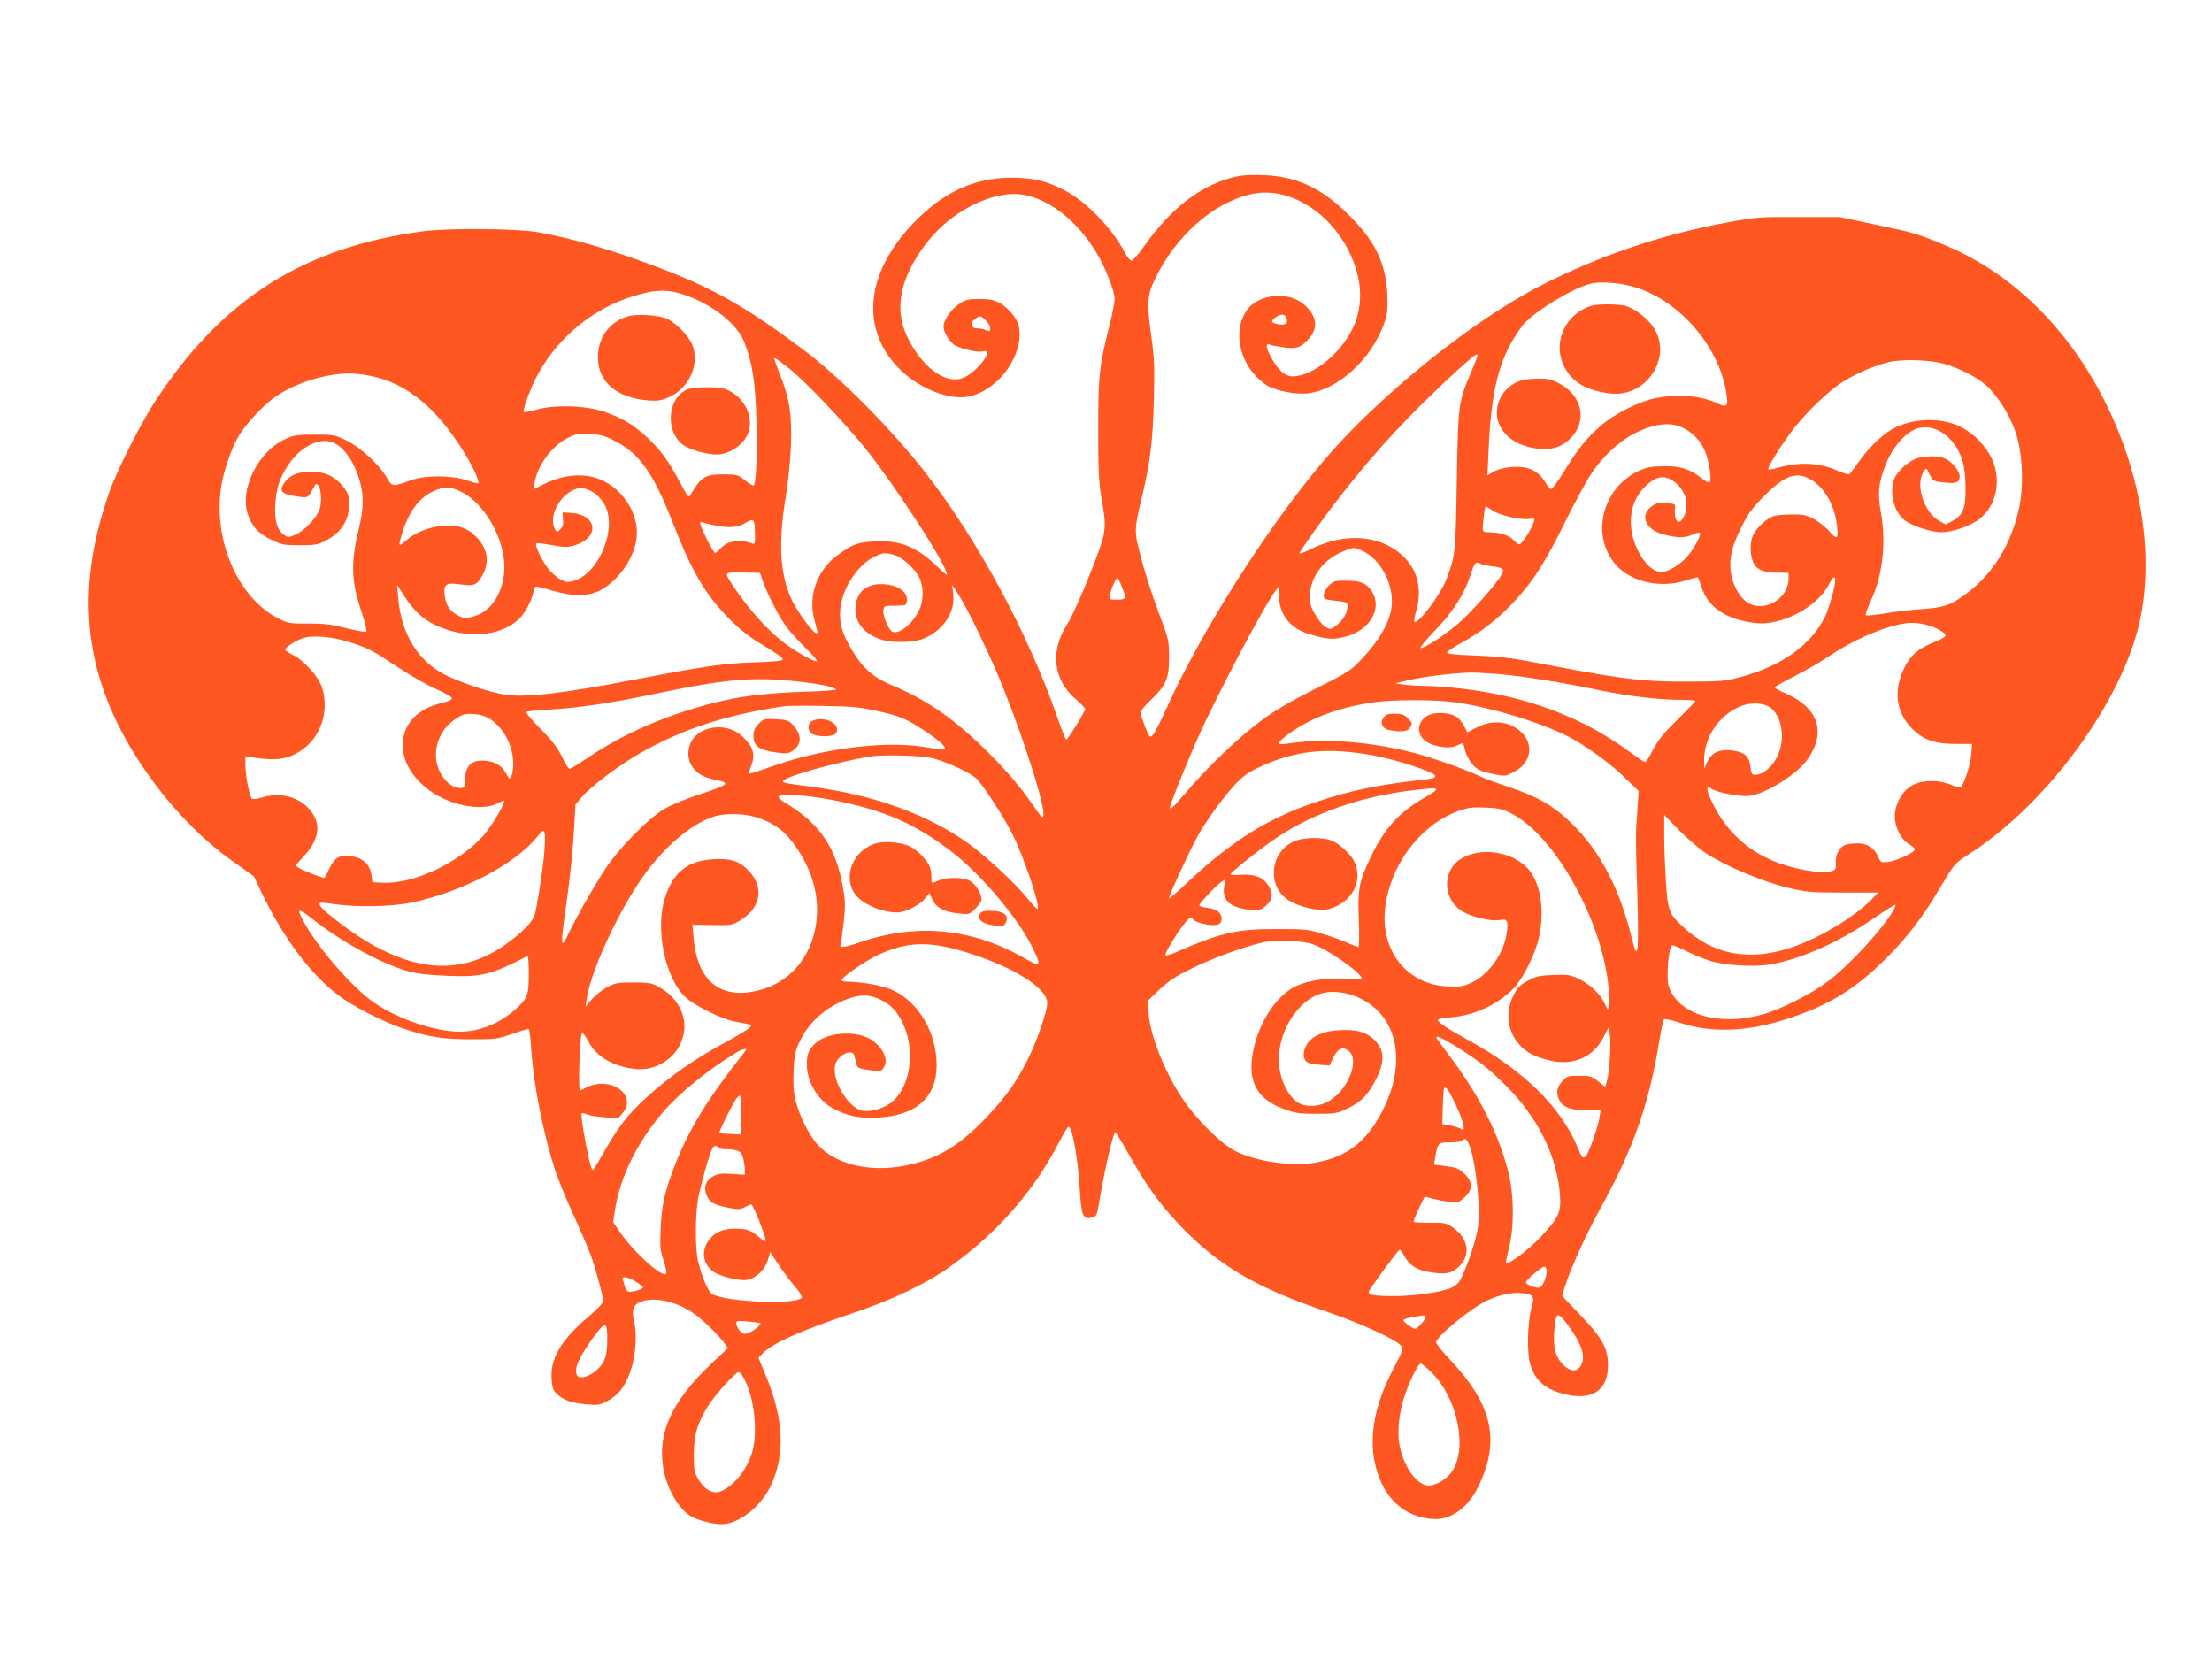 <?xml version="1.0" standalone="no"?>
<!DOCTYPE svg PUBLIC "-//W3C//DTD SVG 20010904//EN"
 "http://www.w3.org/TR/2001/REC-SVG-20010904/DTD/svg10.dtd">
<svg version="1.0" xmlns="http://www.w3.org/2000/svg"
 width="1280pt" height="960pt" viewBox="0 0 1280 960"
 preserveAspectRatio="xMidYMid meet">
<g transform="translate(0,960) scale(0.1,-0.1)"
fill="#ff5722" stroke="none">
<path d="M7124 8571 c-184 -50 -350 -180 -501 -392 -32 -46 -66 -85 -74 -87
-8 -1 -24 17 -39 45 -74 142 -224 297 -350 362 -105 55 -184 73 -310 73 -218
-2 -397 -86 -570 -269 -273 -287 -302 -611 -75 -838 105 -105 264 -173 376
-163 180 18 348 236 315 410 -8 44 -66 113 -117 138 -28 15 -58 20 -112 20
-65 0 -79 -4 -117 -29 -47 -32 -90 -93 -90 -129 0 -30 22 -71 53 -101 28 -25
137 -53 175 -44 73 18 -41 -130 -121 -156 -102 -34 -236 69 -319 244 -75 160
-39 338 109 533 121 159 306 270 478 288 176 18 382 -121 515 -347 47 -79 100
-216 100 -258 0 -20 -13 -88 -29 -151 -60 -237 -66 -291 -66 -605 0 -244 3
-308 20 -405 31 -178 29 -185 -69 -435 -50 -126 -106 -249 -131 -288 -100
-156 -81 -320 50 -433 30 -26 55 -52 55 -56 0 -14 -101 -178 -110 -178 -4 0
-28 61 -54 136 -165 475 -456 1015 -753 1399 -199 257 -504 565 -715 722 -315
236 -505 346 -793 458 -276 108 -529 183 -740 221 -124 22 -519 25 -665 6
-685 -91 -1156 -386 -1541 -967 -91 -136 -232 -415 -279 -550 -217 -625 -134
-1145 269 -1685 129 -172 288 -331 441 -439 l129 -92 41 -87 c127 -266 285
-479 449 -602 85 -64 254 -151 368 -190 155 -51 225 -63 393 -64 149 0 158 1
244 31 49 18 93 30 96 28 4 -3 10 -55 14 -116 13 -201 67 -476 136 -694 18
-55 69 -181 115 -280 45 -99 92 -209 103 -245 33 -103 62 -214 62 -237 0 -13
-30 -46 -88 -95 -156 -133 -219 -240 -210 -360 4 -53 9 -65 36 -89 37 -33 84
-49 173 -56 60 -5 72 -3 119 23 61 33 100 85 130 175 28 80 37 209 20 278 -16
69 -8 99 35 117 76 31 200 7 302 -61 52 -35 149 -127 185 -178 l20 -28 -101
-95 c-222 -212 -305 -391 -274 -593 19 -123 93 -250 167 -288 44 -23 124 -43
171 -43 99 0 228 101 286 224 84 180 74 388 -31 640 l-41 99 23 24 c55 59 221
133 510 230 234 77 443 177 580 276 271 195 480 434 628 720 25 48 48 87 53
87 22 0 55 -180 66 -373 9 -144 18 -164 68 -153 29 7 31 9 46 104 29 174 80
393 90 389 6 -2 40 -57 77 -123 97 -176 182 -294 299 -416 221 -231 439 -359
845 -497 213 -73 418 -168 437 -203 8 -15 -1 -40 -44 -121 -139 -260 -161
-489 -66 -683 59 -120 177 -194 308 -194 92 0 185 68 240 177 136 270 91 482
-160 747 -43 46 -79 90 -79 98 0 33 201 198 295 242 69 33 146 50 201 43 68
-7 75 -17 57 -80 -24 -87 -29 -262 -8 -332 24 -84 77 -136 169 -164 177 -55
281 4 281 159 -1 99 -32 157 -159 289 -58 60 -106 111 -106 113 0 2 6 23 14
48 33 108 124 308 217 476 187 342 274 594 334 970 9 54 20 102 24 106 4 4 49
-6 101 -23 180 -58 386 -49 618 27 237 78 389 171 567 349 126 126 213 240
316 415 78 132 80 134 164 188 456 293 893 893 990 1361 59 283 32 617 -74
941 -189 572 -569 1015 -1046 1217 -166 70 -194 78 -416 124 l-204 43 -240 0
c-230 1 -247 -1 -415 -32 -383 -72 -734 -191 -1075 -365 -401 -205 -951 -650
-1264 -1023 -330 -393 -702 -982 -903 -1427 -33 -73 -67 -140 -77 -150 -18
-18 -19 -16 -45 47 -14 37 -26 74 -26 83 0 9 26 42 59 72 89 86 106 125 106
246 0 98 -1 103 -63 268 -35 93 -80 233 -100 312 -41 160 -41 150 12 375 42
179 57 305 63 535 5 183 2 243 -13 355 -29 205 -26 250 18 342 119 250 335
443 555 494 208 49 450 -92 569 -331 67 -136 82 -265 44 -389 -49 -158 -219
-318 -354 -333 -52 -6 -90 22 -136 101 -34 60 -39 92 -14 82 10 -4 46 -11 82
-16 77 -11 104 -1 151 57 51 61 39 128 -33 191 -89 78 -260 62 -329 -30 -77
-104 -54 -277 51 -385 23 -23 54 -49 69 -57 57 -29 156 -48 221 -43 178 14
381 199 453 410 18 52 20 79 17 162 -9 181 -67 304 -218 456 -160 161 -305
229 -505 236 -86 2 -126 -1 -181 -16z m2312 -626 c265 -67 509 -338 553 -616
13 -78 5 -90 -46 -65 -97 47 -235 59 -368 31 -93 -19 -236 -92 -310 -157 -85
-74 -129 -129 -209 -257 -37 -61 -73 -111 -80 -111 -6 0 -23 20 -37 44 -39 63
-99 90 -189 84 -46 -4 -81 -13 -106 -27 l-37 -22 7 148 c16 363 64 540 193
715 56 77 299 226 404 248 54 11 145 5 225 -15z m-5479 -50 c168 -57 311 -170
352 -280 46 -120 62 -228 68 -446 6 -216 -2 -379 -18 -379 -6 0 -28 15 -51 33
-38 30 -44 32 -123 32 -106 0 -128 -14 -191 -121 -9 -15 -17 -5 -56 69 -70
131 -112 189 -191 264 -80 75 -140 111 -249 150 -104 36 -281 43 -388 14 -41
-11 -77 -18 -79 -15 -8 8 31 118 69 194 109 217 313 394 543 469 139 46 212
50 314 16z m3488 -136 c10 -30 -8 -43 -49 -35 -42 8 -45 19 -14 40 31 22 55
20 63 -5z m-1740 -14 c14 -13 25 -33 25 -44 0 -18 -3 -19 -26 -11 -14 6 -36
10 -50 10 -35 0 -43 29 -15 52 30 24 37 23 66 -7z m2845 -203 c0 -4 -16 -46
-36 -92 -76 -182 -76 -181 -84 -630 -7 -426 -8 -434 -60 -571 -32 -88 -167
-266 -186 -247 -3 3 2 30 10 59 36 119 13 228 -62 308 -130 136 -345 156 -554
50 -32 -16 -58 -25 -58 -21 0 12 144 214 244 341 202 259 399 470 666 715 100
91 120 106 120 88z m-3984 -74 c91 -71 319 -311 440 -461 179 -224 474 -679
474 -733 0 -4 -28 20 -62 53 -116 110 -214 149 -357 140 -96 -5 -121 -14 -202
-70 -130 -88 -188 -248 -144 -393 8 -27 15 -55 15 -63 0 -38 -115 112 -154
200 -63 143 -72 325 -30 579 15 91 28 217 31 306 6 176 -8 267 -63 405 -19 48
-34 90 -34 93 0 10 16 -1 86 -56z m6679 28 c88 -24 193 -77 247 -125 66 -59
136 -169 171 -270 39 -112 49 -300 23 -431 -45 -219 -156 -398 -322 -516 -82
-58 -118 -70 -249 -79 -60 -4 -154 -15 -210 -25 -55 -9 -104 -14 -108 -10 -4
3 9 41 28 82 69 145 91 334 59 513 -20 112 -14 168 26 272 35 93 98 171 163
205 105 53 240 -32 284 -181 10 -35 17 -94 17 -156 1 -117 -15 -157 -77 -190
l-37 -20 -37 20 c-92 50 -143 216 -89 290 13 18 15 17 32 -20 19 -39 21 -40
84 -47 71 -8 90 0 90 37 0 28 -42 80 -81 100 -33 18 -108 19 -162 4 -47 -13
-115 -72 -134 -116 -34 -83 -3 -202 66 -249 46 -31 151 -64 206 -64 62 0 163
35 216 74 100 74 133 224 76 349 -35 77 -106 150 -183 188 -115 57 -286 50
-399 -17 -59 -34 -144 -119 -194 -193 -23 -33 -45 -62 -50 -65 -5 -3 -33 5
-62 18 -107 49 -222 55 -348 20 -29 -8 -56 -13 -59 -10 -8 9 88 161 154 244
77 96 191 205 269 257 75 49 195 102 277 120 78 18 229 13 313 -9z m-9097 -72
c208 -42 385 -189 545 -454 48 -79 83 -157 74 -166 -2 -3 -33 5 -68 17 -90 30
-240 30 -324 -1 -105 -38 -106 -38 -140 21 -43 73 -150 171 -232 211 -65 32
-73 33 -183 33 -104 0 -121 -3 -172 -27 -155 -72 -263 -291 -214 -433 24 -72
59 -110 133 -147 63 -31 75 -33 168 -33 89 0 105 3 151 27 90 47 134 117 134
212 0 46 -5 61 -32 97 -47 61 -106 89 -185 89 -75 0 -121 -17 -151 -55 -44
-55 -26 -76 75 -89 52 -7 53 -6 73 26 11 18 22 38 24 43 2 6 8 6 16 -2 18 -17
24 -95 10 -138 -17 -51 -85 -124 -139 -148 -43 -19 -44 -19 -70 0 -39 29 -54
84 -48 178 6 92 26 151 76 226 64 95 159 149 236 135 74 -14 146 -111 180
-242 21 -81 19 -146 -9 -266 -48 -200 -44 -302 19 -488 19 -55 29 -102 24
-105 -5 -4 -56 6 -115 20 -84 22 -129 27 -219 27 -106 -1 -118 1 -172 28 -237
119 -383 457 -332 770 14 88 59 218 100 287 45 75 148 184 219 232 115 76 280
128 418 130 29 1 88 -6 130 -15z m7608 -309 c81 -48 124 -122 139 -242 9 -72
1 -79 -45 -43 -72 57 -125 74 -223 72 -70 -1 -100 -6 -142 -26 -203 -93 -278
-349 -152 -523 81 -114 262 -162 419 -113 34 11 66 20 70 20 3 0 14 -26 24
-57 37 -117 141 -187 309 -208 149 -19 356 88 426 219 25 49 39 58 39 28 0
-34 -38 -170 -61 -214 -81 -161 -250 -282 -484 -345 -94 -25 -114 -27 -320
-27 -240 -1 -359 13 -765 90 -259 50 -285 53 -463 61 -107 4 -157 10 -154 17
2 6 37 30 78 53 122 68 204 131 297 227 115 119 193 239 309 476 53 107 120
232 150 277 65 99 160 188 247 233 127 64 222 72 302 25z m-6201 -65 c146 -74
224 -184 340 -480 110 -282 191 -417 329 -555 67 -66 119 -107 199 -153 59
-35 107 -69 107 -76 0 -10 -41 -15 -167 -19 -178 -6 -280 -21 -693 -100 -406
-79 -633 -105 -745 -87 -87 13 -236 62 -335 108 -168 79 -270 242 -286 457
l-6 70 29 -45 c76 -123 144 -177 270 -217 154 -47 314 -22 406 65 33 31 71
101 82 149 3 18 10 35 15 38 4 2 45 -7 91 -21 113 -35 206 -36 274 -4 102 49
196 175 216 289 19 105 -26 220 -116 299 -112 99 -265 108 -429 25 l-49 -25 6
36 c16 101 100 215 190 261 45 23 62 26 128 23 62 -2 87 -9 144 -38z m6913
-219 c82 -42 144 -143 160 -258 13 -91 4 -102 -39 -51 -20 24 -60 56 -90 73
-47 25 -64 29 -134 28 -44 0 -92 -5 -106 -11 -41 -16 -100 -73 -115 -109 -19
-43 -18 -117 2 -158 19 -42 56 -57 139 -59 l65 -1 0 -33 c0 -110 -127 -193
-225 -146 -47 22 -90 88 -106 163 -17 83 -1 165 58 281 38 77 64 112 133 181
112 114 180 140 258 100z m-788 -13 c71 -49 97 -127 67 -201 -27 -63 -61 -39
-55 38 3 30 3 30 -53 33 -49 3 -61 -1 -88 -23 -65 -55 -23 -135 84 -160 79
-19 117 -18 160 2 19 9 38 13 42 9 9 -9 -29 -82 -69 -131 -42 -51 -114 -95
-155 -95 -44 0 -96 47 -133 120 -70 138 -54 286 42 377 59 56 106 66 158 31z
m-7015 -62 c143 -68 264 -288 253 -459 -9 -132 -76 -234 -174 -263 -51 -14
-57 -14 -91 3 -48 24 -72 58 -79 113 -9 69 6 80 85 69 80 -11 96 -7 125 39 51
80 42 164 -27 234 -54 56 -110 73 -205 64 -77 -8 -152 -39 -205 -86 -42 -36
-43 -34 -21 41 37 124 98 208 179 245 63 30 97 30 160 0z m771 -7 c19 -11 46
-41 61 -66 78 -133 -27 -399 -176 -444 -34 -10 -45 -9 -78 8 -21 11 -55 41
-75 68 -36 48 -75 132 -65 141 3 3 43 -2 89 -10 75 -14 90 -14 133 -2 147 45
133 177 -20 188 l-50 3 3 -40 c3 -31 -2 -45 -17 -59 -19 -17 -20 -17 -30 3
-35 64 15 177 98 221 42 23 78 20 127 -11z m5202 -104 c43 -28 162 -55 211
-48 31 5 33 4 26 -18 -12 -41 -69 -129 -83 -129 -7 0 -23 11 -35 26 -23 26
-77 43 -139 44 -33 0 -38 3 -38 23 0 34 12 127 17 127 2 0 20 -11 41 -25z
m-4269 -139 c1 -51 -1 -57 -16 -51 -68 26 -141 16 -180 -25 -15 -17 -31 -30
-35 -30 -8 0 -71 120 -83 159 -7 22 -5 23 16 17 121 -34 188 -35 242 -2 50 29
55 23 56 -68z m3509 -91 c115 -48 197 -212 172 -343 -15 -83 -73 -182 -160
-274 -76 -82 -80 -84 -281 -185 -148 -75 -233 -125 -311 -183 -130 -97 -299
-258 -421 -399 -91 -106 -107 -122 -107 -102 0 14 84 225 155 386 102 234 388
777 455 865 l20 25 0 -44 c0 -113 62 -195 172 -229 103 -32 141 -35 210 -17
144 36 219 161 157 262 -30 48 -66 63 -149 63 -66 0 -74 -2 -101 -29 -17 -17
-29 -40 -29 -55 0 -23 5 -25 58 -31 84 -9 85 -10 78 -48 -7 -38 -31 -73 -70
-101 -25 -19 -29 -19 -54 -5 -15 8 -42 39 -59 69 -27 44 -33 65 -33 110 1 115
84 222 209 266 46 17 45 17 89 -1z m-2704 -26 c48 -13 123 -82 147 -134 24
-51 24 -129 0 -181 -36 -80 -116 -146 -156 -130 -22 8 -57 91 -53 124 3 26 5
27 68 27 64 1 65 1 68 29 6 54 -60 96 -151 96 -91 0 -147 -55 -147 -146 0 -82
57 -147 154 -176 67 -21 193 -16 247 9 111 50 176 151 165 253 l-6 55 36 -55
c55 -84 195 -376 267 -560 122 -308 232 -659 225 -716 -3 -23 -9 -18 -54 48
-86 124 -167 218 -290 338 -183 178 -340 285 -536 366 -104 44 -166 98 -228
202 -58 99 -73 151 -68 233 9 122 102 264 203 310 47 22 57 22 109 8z m3453
-65 c70 -9 80 -16 64 -46 -27 -52 -184 -229 -256 -289 -81 -69 -189 -139 -214
-139 -8 0 24 39 70 88 115 117 182 222 219 337 21 66 29 76 49 66 10 -6 40
-13 68 -17z m-4212 -89 c29 -81 94 -206 137 -264 23 -30 73 -85 111 -122 39
-38 68 -71 64 -75 -9 -9 -130 59 -196 111 -90 69 -198 190 -280 312 -64 97
-67 91 47 90 l100 -2 17 -50z m2078 -33 c26 -66 24 -72 -29 -72 -45 0 -46 1
-41 28 10 46 38 105 46 96 4 -5 15 -28 24 -52z m4714 -239 c33 -16 53 -32 51
-41 -2 -8 -29 -24 -60 -36 -93 -35 -141 -75 -178 -149 -65 -133 -49 -259 44
-353 67 -67 132 -89 260 -89 l88 0 -5 -60 c-4 -54 -33 -148 -56 -184 -8 -12
-17 -11 -59 7 -67 29 -160 30 -218 2 -78 -38 -126 -143 -104 -228 14 -55 41
-96 80 -119 17 -9 30 -23 30 -29 0 -17 -107 -66 -156 -72 -38 -4 -42 -2 -54
27 -21 52 -64 81 -120 81 -27 0 -60 -4 -74 -10 -33 -12 -56 -59 -53 -106 2
-33 -1 -38 -28 -46 -59 -16 -223 13 -335 61 -127 54 -221 131 -298 243 -39 57
-82 146 -82 171 0 16 2 16 23 3 34 -23 175 -49 223 -41 97 14 271 124 332 209
112 156 66 300 -124 383 -35 15 -64 31 -64 35 0 4 50 33 112 64 62 31 153 83
202 117 145 97 316 171 441 190 54 9 128 -4 182 -30z m-9187 -78 c111 -35 140
-51 292 -152 70 -46 166 -101 215 -122 49 -21 88 -44 88 -52 0 -8 -20 -18 -50
-25 -150 -33 -235 -123 -235 -250 0 -122 105 -251 256 -314 104 -44 227 -53
288 -21 22 11 41 19 43 17 10 -10 -77 -156 -125 -207 -143 -155 -401 -275
-574 -267 l-63 3 -6 44 c-8 58 -50 97 -114 106 -68 11 -99 -6 -129 -71 -14
-30 -27 -54 -29 -54 -14 0 -125 43 -144 56 l-24 15 50 55 c96 105 103 200 20
283 -66 65 -164 87 -265 56 -28 -8 -52 -11 -57 -6 -14 14 -36 130 -37 190 l0
54 63 -9 c102 -14 163 -9 222 21 138 67 205 229 160 383 -19 63 -105 161 -170
192 -25 12 -45 26 -45 30 0 13 54 49 97 65 55 21 170 13 273 -20z m6645 -185
c143 -12 366 -47 600 -96 170 -34 336 -54 473 -54 39 0 72 -3 72 -7 0 -3 -46
-51 -103 -107 -80 -78 -112 -118 -141 -173 -20 -40 -41 -73 -46 -73 -6 0 -46
27 -91 60 -268 198 -593 321 -967 365 -70 8 -165 15 -212 16 -47 0 -105 4
-130 8 l-45 7 75 18 c88 20 244 40 355 44 22 1 94 -3 160 -8z m-4044 -44 c124
-14 191 -28 217 -44 8 -5 -71 -12 -185 -15 -197 -7 -341 -22 -470 -52 -286
-65 -565 -182 -774 -325 -57 -38 -108 -70 -114 -69 -5 0 -25 31 -43 70 -25 51
-56 93 -123 160 -49 50 -87 94 -84 99 2 4 62 10 132 14 169 9 362 38 613 91
409 86 569 100 831 71z m3807 -121 c201 -29 480 -113 643 -195 99 -51 237
-149 325 -234 l86 -83 -8 -124 c-10 -146 -10 -126 1 -490 9 -317 2 -379 -30
-248 -70 292 -181 506 -345 669 -106 105 -200 160 -372 217 -70 23 -142 50
-160 59 -64 33 -265 105 -373 134 -246 66 -522 89 -714 61 -41 -6 -77 -9 -80
-5 -12 12 86 85 174 129 101 51 226 89 360 109 120 19 366 19 493 1z m1809
-25 c75 -46 98 -186 47 -288 -29 -59 -79 -102 -121 -105 -26 -2 -28 1 -34 47
-6 57 -32 82 -96 92 -86 13 -137 -13 -161 -81 -10 -28 -10 -27 -11 21 -2 140
91 275 224 322 49 17 117 14 152 -8z m-5167 -23 c142 -31 172 -44 285 -119 84
-55 124 -93 111 -105 -2 -3 -48 3 -102 12 -226 41 -588 -2 -883 -105 -79 -28
-145 -49 -148 -47 -2 2 4 20 12 40 29 70 15 118 -54 180 -91 82 -257 56 -297
-48 -36 -96 20 -183 134 -205 105 -21 98 -29 -91 -90 -68 -23 -153 -58 -188
-78 -97 -56 -273 -235 -351 -357 -76 -118 -165 -276 -210 -371 -45 -96 -46
-67 -8 196 17 118 35 291 40 384 l10 170 38 45 c54 64 230 195 356 264 242
134 492 214 821 261 17 2 116 3 220 1 159 -2 209 -7 305 -28z m-2231 -50 c79
-53 131 -155 131 -259 0 -27 -5 -58 -11 -70 -10 -19 -12 -18 -28 13 -25 46
-61 70 -115 76 -87 10 -126 -26 -126 -118 0 -35 -3 -39 -26 -39 -38 0 -78 27
-107 73 -69 106 -32 256 81 328 41 27 54 30 104 27 40 -3 68 -12 97 -31z
m5106 -208 c141 -26 360 -98 360 -119 0 -11 -18 -17 -70 -22 -254 -28 -418
-61 -616 -128 -281 -93 -498 -230 -757 -475 -51 -48 -95 -86 -97 -83 -6 6 125
289 170 368 51 89 139 210 208 286 44 48 78 73 130 98 216 104 400 124 672 75z
m-2560 -14 c83 -18 234 -87 269 -124 44 -48 156 -220 206 -321 67 -133 166
-430 143 -430 -4 0 -28 25 -53 56 -70 88 -247 253 -350 326 -232 165 -541 277
-894 324 -166 22 -176 24 -176 33 0 24 319 114 510 144 66 11 281 5 345 -8z
m2925 -184 c0 -5 -26 -24 -57 -41 -154 -87 -240 -180 -320 -347 -70 -147 -77
-184 -70 -370 3 -84 2 -153 -2 -153 -5 0 -34 11 -66 25 -31 14 -96 38 -144 52
-80 25 -99 27 -266 27 -232 0 -321 -21 -582 -135 -29 -13 -55 -20 -59 -16 -8
7 78 148 117 191 27 31 27 31 48 12 25 -22 117 -38 144 -24 23 12 22 51 -3 73
-10 9 -40 20 -65 22 -25 3 -45 9 -45 13 0 12 89 108 121 131 l30 21 -7 -39
c-12 -77 23 -116 121 -134 70 -13 94 -8 128 27 32 32 34 65 7 109 -30 48 -79
68 -156 63 -35 -2 -64 -1 -64 2 0 11 180 154 264 210 220 148 498 244 806 279
106 12 120 12 120 2z m-3489 -61 c302 -60 476 -136 694 -305 163 -127 373
-375 455 -539 41 -80 48 -106 30 -106 -6 0 -42 18 -80 40 -298 168 -613 199
-935 90 -101 -34 -130 -38 -121 -15 3 9 11 65 18 126 10 95 10 124 -4 202 -39
232 -136 374 -332 490 -26 15 -44 32 -41 37 12 20 161 10 316 -20z m3926 -78
c242 -124 507 -586 557 -969 7 -58 10 -119 6 -136 l-6 -32 -19 40 c-27 56 -88
113 -152 142 -49 23 -65 25 -146 21 -78 -3 -100 -8 -147 -33 -45 -25 -60 -40
-82 -84 -48 -94 -36 -204 28 -279 42 -50 86 -74 175 -97 137 -36 258 15 318
133 l29 57 7 -39 c9 -45 -1 -214 -16 -269 l-10 -37 -40 32 c-38 30 -47 33
-111 33 -66 0 -71 -2 -99 -33 -32 -36 -36 -69 -14 -111 20 -39 67 -55 158 -56
l79 0 -7 -45 c-8 -50 -58 -195 -76 -216 -18 -22 -24 -17 -49 44 -96 236 -314
449 -640 627 -109 59 -170 100 -170 114 0 4 33 11 73 14 136 10 269 71 365
167 54 55 126 197 147 295 36 161 9 323 -68 403 -94 99 -279 122 -388 49 -107
-70 -99 -235 15 -302 54 -32 167 -58 213 -49 45 9 52 -2 42 -73 -16 -120 -103
-243 -206 -290 -47 -22 -65 -24 -136 -21 -230 10 -385 199 -363 440 23 253
201 494 425 575 55 20 80 23 156 20 77 -3 99 -8 152 -35z m-4364 -23 c90 -30
150 -72 203 -142 122 -163 166 -335 130 -508 -42 -195 -179 -329 -370 -359
-197 -31 -314 81 -333 317 l-6 72 115 -2 c111 -2 115 -1 163 28 115 71 137
184 55 278 -56 63 -106 81 -212 75 -147 -8 -234 -76 -280 -223 -58 -181 0
-466 119 -576 50 -47 205 -124 279 -139 32 -6 70 -14 83 -16 24 -5 24 -6 5
-24 -10 -10 -71 -46 -134 -80 -176 -95 -323 -197 -452 -314 -120 -109 -169
-173 -268 -348 -24 -43 -47 -78 -51 -78 -14 0 -74 317 -63 329 2 2 15 -1 28
-7 13 -6 59 -14 103 -17 l79 -7 28 33 c69 81 -19 181 -146 166 -26 -3 -58 -13
-70 -22 -13 -8 -27 -15 -32 -15 -11 0 -1 319 11 331 5 5 22 -17 38 -48 45 -87
142 -144 270 -159 103 -12 210 44 257 135 66 127 14 269 -125 343 -36 20 -57
23 -142 23 -89 0 -105 -3 -151 -27 -29 -15 -68 -47 -89 -70 l-37 -43 7 45 c23
152 161 459 301 671 125 190 297 341 438 385 65 20 178 17 249 -7z m5491 -208
c110 -72 332 -165 471 -198 111 -26 135 -28 322 -28 l202 0 -41 -42 c-98 -99
-291 -216 -450 -272 -251 -87 -463 -49 -639 116 -82 77 -87 90 -99 259 -5 82
-10 203 -10 269 l0 120 86 -89 c48 -49 119 -109 158 -135z m-6725 -3 c-10
-106 -44 -323 -56 -355 -14 -36 -50 -77 -122 -134 -294 -238 -618 -207 -1011
95 -91 69 -120 99 -109 111 3 3 41 0 85 -7 132 -19 334 -15 450 10 293 63 590
219 721 378 33 41 38 44 44 26 4 -11 3 -67 -2 -124z m7810 -320 c-54 -102
-252 -319 -379 -415 -99 -75 -273 -163 -380 -193 -255 -71 -487 -2 -544 162
-16 48 0 238 21 238 7 0 44 -15 81 -34 37 -18 99 -44 137 -56 88 -27 254 -37
349 -21 178 31 393 127 596 265 68 47 126 83 128 81 2 -2 -2 -14 -9 -27z
m-9143 -62 c171 -133 400 -257 549 -297 57 -15 123 -22 230 -26 194 -7 246 6
458 115 4 2 7 -44 7 -103 0 -124 -7 -143 -78 -206 -91 -82 -208 -129 -322
-129 -143 0 -363 75 -498 170 -123 86 -320 312 -402 462 -48 87 -39 89 56 14z
m5784 -141 c87 -31 280 -167 280 -197 0 -5 -37 -6 -87 -2 -107 8 -218 -8 -291
-41 -105 -48 -202 -186 -242 -341 -50 -196 1 -309 168 -371 68 -25 90 -28 192
-28 110 0 118 2 182 33 78 38 116 78 163 172 53 105 46 174 -25 234 -44 36
-95 49 -186 45 -102 -5 -170 -37 -197 -92 -21 -43 -17 -81 12 -96 10 -6 42
-11 72 -13 l53 -3 21 44 c27 55 54 67 89 40 70 -55 -11 -242 -128 -298 -50
-25 -115 -27 -157 -6 -66 35 -119 148 -119 254 0 152 92 312 213 370 96 47
248 14 346 -75 139 -125 159 -346 52 -569 -93 -194 -209 -288 -395 -322 -136
-24 -336 3 -463 64 -70 33 -193 148 -280 263 -119 157 -226 417 -227 553 l-1
59 67 64 c54 50 94 76 190 123 125 60 295 122 403 147 75 17 233 12 295 -11z
m-2010 -45 c272 -84 470 -207 470 -294 0 -47 -57 -215 -110 -321 -67 -135
-126 -218 -243 -342 -158 -166 -288 -243 -475 -279 -204 -39 -402 10 -503 125
-49 55 -103 165 -125 251 -12 47 -15 94 -12 170 4 93 8 115 35 172 53 113 151
200 276 247 77 28 131 27 195 -5 60 -30 96 -69 129 -141 75 -162 37 -382 -80
-460 -49 -33 -119 -50 -162 -39 -69 17 -155 147 -155 234 0 35 6 49 29 73 33
33 77 39 84 12 3 -10 8 -30 11 -45 7 -29 13 -32 98 -43 42 -5 48 -4 63 19 31
47 -13 129 -88 168 -88 45 -239 32 -304 -25 -42 -37 -55 -67 -54 -128 0 -98
63 -205 148 -251 85 -46 156 -61 262 -55 223 11 341 117 341 303 0 187 -103
364 -253 434 -57 27 -179 49 -274 50 -13 0 -23 4 -23 8 0 17 139 113 211 146
169 78 293 82 509 16z m2836 -546 c133 -83 190 -128 291 -229 185 -186 293
-406 310 -630 7 -102 -7 -132 -116 -247 -70 -74 -184 -159 -196 -146 -3 3 5
40 16 84 31 115 31 304 -1 434 -53 218 -166 445 -335 670 -39 52 -74 101 -79
108 -16 26 24 10 110 -44z m-4113 -26 c-216 -272 -326 -450 -409 -664 -57
-147 -75 -227 -81 -360 -5 -108 -3 -128 17 -188 14 -43 19 -71 13 -77 -23 -23
-196 135 -270 248 l-35 51 11 73 c30 191 130 393 283 570 88 102 260 242 408
331 48 30 80 37 63 16z m4114 -317 c19 -40 37 -89 40 -108 6 -34 5 -35 -16
-24 -12 7 -41 15 -63 19 l-42 7 3 100 c1 55 5 104 8 109 9 13 31 -19 70 -103z
m-4139 -53 l-3 -113 -59 3 c-33 1 -62 4 -64 6 -4 4 71 156 95 193 9 13 19 23
24 23 6 0 8 -49 7 -112z m4223 -200 c36 -122 56 -352 40 -458 -12 -80 -79
-268 -110 -310 -10 -14 -34 -30 -54 -37 -70 -24 -213 -43 -317 -43 -114 0
-150 6 -150 24 0 11 167 239 179 244 4 1 15 -14 26 -34 31 -58 75 -85 158 -97
89 -13 121 -5 163 37 66 66 50 162 -39 223 -37 26 -47 28 -134 28 -51 -1 -93
2 -93 5 0 15 60 145 67 145 4 -1 26 -6 48 -12 22 -6 63 -14 91 -18 48 -6 54
-4 88 25 49 44 50 88 3 135 -35 35 -47 39 -130 50 l-49 6 7 42 c15 85 17 87
89 87 36 0 68 5 71 11 13 20 30 2 46 -53z m-4356 12 c3 -5 21 -10 39 -10 73 0
95 -10 106 -49 5 -20 10 -50 10 -68 l0 -31 -73 5 c-56 4 -80 2 -105 -11 -52
-27 -65 -71 -37 -125 16 -31 43 -45 127 -61 47 -9 62 -9 87 4 16 9 34 16 39
16 10 0 82 -182 82 -207 0 -10 -12 -5 -36 17 -47 41 -73 50 -140 50 -67 0
-112 -18 -146 -58 -50 -60 -45 -138 12 -185 36 -31 157 -62 205 -53 51 10 102
59 118 114 l14 46 51 -76 c28 -42 69 -97 92 -122 22 -26 40 -53 40 -61 0 -47
-441 -32 -521 18 -22 14 -62 109 -80 192 -17 76 -16 258 0 355 14 77 65 260
82 292 11 20 25 23 34 8z m4795 -714 c0 -36 -20 -85 -39 -95 -17 -10 -81 14
-81 29 0 13 91 90 106 90 8 0 14 -10 14 -24z m-5273 -61 c23 -14 43 -30 43
-35 0 -12 -67 -30 -85 -24 -7 3 -16 16 -19 29 -3 13 -9 30 -12 39 -9 24 22 20
73 -9z m4573 -207 c0 -14 -50 -68 -62 -68 -12 0 -68 42 -68 51 0 4 24 12 53
17 73 13 77 13 77 0z m826 -50 c81 -110 103 -186 68 -236 -22 -32 -60 -28 -99
11 -44 44 -59 102 -51 195 9 115 17 117 82 30z m-4676 15 c9 -8 -50 -53 -77
-59 -20 -5 -30 -2 -44 17 -10 13 -19 32 -19 41 0 15 8 17 68 11 37 -3 69 -8
72 -10z m-886 -101 c0 -53 -6 -89 -19 -116 -34 -72 -144 -126 -159 -78 -13 39
20 108 106 225 62 83 73 78 72 -31z m4771 -185 c150 -150 209 -439 117 -572
-34 -50 -105 -88 -147 -80 -59 11 -124 99 -151 207 -20 76 -14 179 16 286 23
82 85 212 101 212 6 0 34 -24 64 -53z m-3972 -49 c53 -112 71 -289 42 -403
-26 -100 -106 -202 -182 -234 -45 -19 -95 7 -131 68 -25 42 -27 55 -27 146 1
113 18 173 79 274 41 67 161 201 181 201 8 0 25 -24 38 -52z"/>
<path d="M9210 7831 c-157 -48 -231 -220 -154 -361 46 -85 129 -131 263 -147
206 -24 359 205 253 377 -32 52 -108 113 -162 129 -42 12 -161 13 -200 2z"/>
<path d="M8806 7400 c-119 -36 -179 -166 -124 -270 30 -55 86 -96 158 -115
113 -30 196 -11 257 58 89 101 55 241 -76 309 -44 23 -65 28 -120 27 -36 0
-79 -5 -95 -9z"/>
<path d="M3631 7769 c-105 -32 -171 -123 -171 -236 0 -143 107 -235 290 -250
54 -4 75 -1 118 17 121 52 184 194 137 308 -20 47 -88 117 -140 145 -46 24
-178 33 -234 16z"/>
<path d="M3975 7346 c-113 -50 -127 -240 -24 -319 38 -29 136 -57 198 -57 71
0 156 58 180 123 36 95 -21 209 -126 254 -42 17 -188 16 -228 -1z"/>
<path d="M8290 5470 c-76 -18 -104 -98 -52 -149 38 -39 147 -59 191 -36 17 8
32 15 34 15 3 0 10 -20 16 -45 6 -26 26 -61 44 -81 27 -29 45 -37 109 -51 76
-16 76 -16 124 8 132 65 122 215 -18 274 -60 24 -128 19 -192 -14 l-55 -29
-18 36 c-10 19 -29 43 -43 53 -31 21 -93 29 -140 19z"/>
<path d="M8005 5446 c-21 -31 -6 -62 32 -70 65 -13 105 -10 119 9 19 26 18 32
-11 60 -19 20 -34 25 -74 25 -42 0 -53 -4 -66 -24z"/>
<path d="M4390 5412 c-23 -24 -30 -39 -30 -69 0 -59 31 -83 123 -96 66 -9 78
-9 101 7 56 36 58 91 7 148 -26 29 -35 33 -99 36 -68 4 -73 3 -102 -26z"/>
<path d="M4703 5430 c-34 -14 -32 -67 3 -80 43 -17 122 -12 132 7 30 53 -62
102 -135 73z"/>
<path d="M7480 4728 c-134 -68 -147 -259 -24 -337 65 -42 178 -66 234 -51 135
36 203 167 144 280 -19 38 -84 97 -126 115 -58 24 -174 20 -228 -7z"/>
<path d="M5074 4721 c-137 -35 -203 -198 -122 -300 43 -55 153 -101 239 -101
48 0 131 42 161 80 l25 32 19 -38 c23 -48 66 -70 151 -80 62 -6 63 -6 98 29
19 19 35 43 35 52 0 32 -33 87 -64 106 -38 23 -131 25 -183 4 -46 -19 -43 -20
-43 19 0 19 -4 46 -9 59 -15 39 -70 96 -115 119 -44 23 -141 32 -192 19z"/>
<path d="M5670 4311 c-17 -32 16 -58 82 -66 50 -6 58 -4 67 14 24 43 -11 71
-88 71 -39 0 -53 -4 -61 -19z"/>
</g>
</svg>

